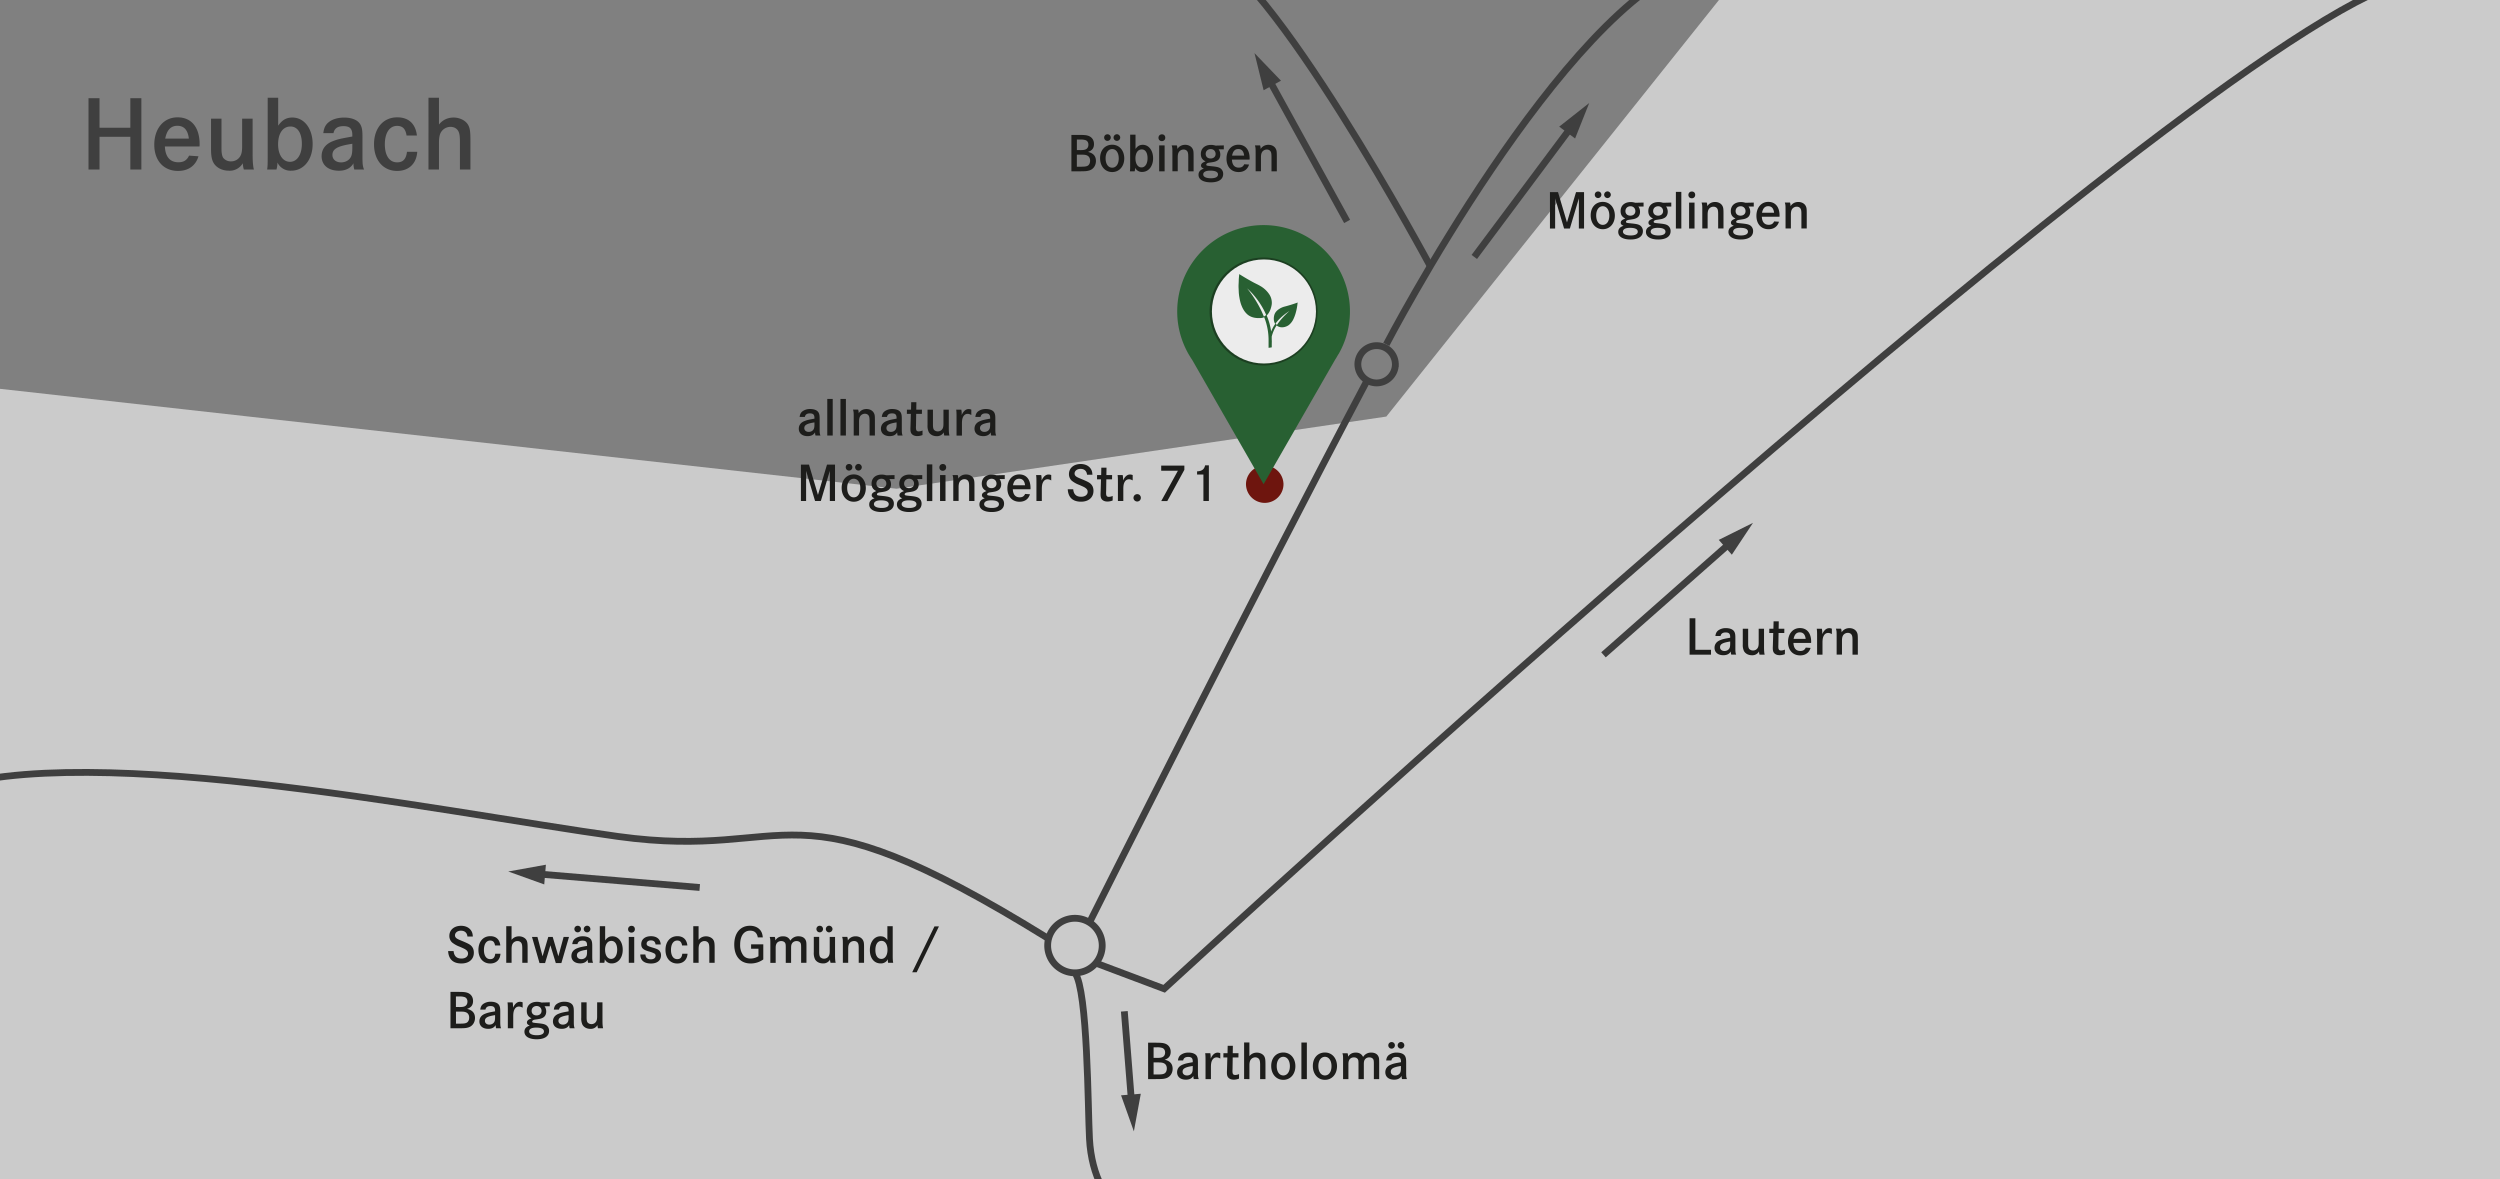 <svg xmlns="http://www.w3.org/2000/svg" id="a" viewBox="0 0 848 400"><rect x="0" y="0" width="848" height="400" fill="#808080" stroke="none"/><defs><clipPath id="b"><path d="M0 0h848v400H0z" class="g"/></clipPath><style>.c{fill:#3f3f3f}.c,.d,.g{stroke-width:0}.d{fill:#286032}.k{stroke:#3f3f3f;stroke-miterlimit:10;stroke-width:2.31px}.g,.k{fill:none}</style></defs><g clip-path="url(#b)"><path fill="#ececec" stroke-width="0" d="m-135.34 116.81 439.44 48.97 166.14-24.48L593.2-12.69h224.35l161.9-190.81 159.58 190.81v129.5L960.94 231.02 847.62 527.55l-131.84 86.27 39.32 276.65-104.08 185.03-177.72-55.51-16.36-148.02-238.42 9.25-191.96-99.58-51.46-167.82h190.28l110.96-98.03-69.38-55.51-169.59 50.89-172.71-394.36z" opacity=".7"/><path d="M373.87 320.74a9.25 9.25 0 1 1 0-.01Zm99.43-197.57a6.36 6.36 0 1 1-12.7 0 6.36 6.36 0 0 1 12.69 0Z" class="k"/><path fill="#6e150e" stroke-width="0" d="M435.35 163.86a6.36 6.36 0 1 1-12.7 0 6.36 6.36 0 0 1 12.69 0Z"/><path d="M-24.9 270.05c45.49-21.2 173.27 5.21 234.56 13.68 61.29 8.47 55.89-21.2 146.01 34.67m13.88-5.48s55.98-111.68 93.93-183.39m6.76-12.72S529.99 1.96 575.86-12.69M371.71 326.68l23.17 8.71S756.26 2.34 818.71-6.91m-454.09 336.9c4.38 6 4.38 46.15 4.93 56.28 2.82 51.92 79.25 26.44-4.93 94.25-83.26 67.07 60.9 244.58 60.9 244.58m-41.73-351.55-2.42-30.51" class="k"/><path d="m386.96 371-2.35 12.76-4.35-12.23 6.7-.53z" class="c"/><path d="m182.6 296.46 54.75 4.58" class="k"/><path d="m184.61 300-12.22-4.39 12.78-2.3-.56 6.69z" class="c"/><path d="m532.94 43.14-32.86 44.02" class="k"/><path d="m528.88 42.96 10.19-8.03-4.8 12.05-5.39-4.02z" class="c"/><path d="m430.46 26.98 26.48 48.13" class="k"/><path d="m428.62 30.61-3.1-12.6 8.99 9.36-5.89 3.24z" class="c"/><path d="m586.94 184.13-43.04 37.99" class="k"/><path d="m583 183.13 11.62-5.78-7.18 10.81-4.44-5.03z" class="c"/><path fill="#1d1d1b" stroke-width="0" d="M158.55 317.67c-.11-1.26-.91-1.98-2.2-1.98-1.17 0-2.02.67-2.02 1.59 0 .42.24.83.68 1.09.39.24.61.35 2.11.96 1.83.78 2.39 1.09 2.87 1.65.5.57.74 1.28.74 2.17 0 2.24-1.65 3.66-4.22 3.66-2.81 0-4.37-1.46-4.5-4.22h1.85c.15 1.7 1.04 2.55 2.68 2.55 1.33 0 2.22-.69 2.22-1.68 0-.56-.24-.96-.79-1.35-.39-.26-.61-.37-2.02-.98a9.02 9.02 0 0 1-2.59-1.44 2.98 2.98 0 0 1-.94-2.24c0-2.02 1.63-3.42 3.98-3.42 1.48 0 2.7.57 3.39 1.59.39.57.54 1.13.59 2.05h-1.83Zm9.36 3.03c-.19-1.17-.69-1.67-1.65-1.67-1.29 0-2.11 1.22-2.11 3.18s.8 3.13 2.13 3.13c1.02 0 1.55-.57 1.7-1.83h1.78c-.13 2.05-1.46 3.31-3.48 3.31-2.41 0-4-1.85-4-4.61s1.57-4.66 4.02-4.66c1.98 0 3.17 1.11 3.41 3.15h-1.79Zm5.61-6.53v4.63c.65-.8 1.5-1.2 2.54-1.2s2.07.5 2.5 1.26c.31.54.41 1.13.41 2.68v5.05h-1.81v-4.76c0-1-.07-1.48-.26-1.85-.26-.5-.76-.78-1.39-.78-.7 0-1.35.41-1.68 1.02-.2.41-.3.94-.3 1.7v4.66h-1.81v-12.42h1.81Zm8.78 3.63 1.74 6.57 1.94-6.57h1.5l1.92 6.57 1.78-6.57h1.83l-2.59 8.87h-1.89l-1.83-6.02-1.81 6.02H183l-2.55-8.87h1.85Zm11.81 2.48c.11-.91.39-1.46.96-1.91a4.3 4.3 0 0 1 2.63-.78c1.46 0 2.54.5 2.91 1.37.22.5.28.98.28 2.07v3.42c0 1.18.05 1.61.28 2.13h-1.68a3.42 3.42 0 0 1-.15-1.09c-.48.85-1.33 1.29-2.52 1.29-1.83 0-3-.96-3-2.52 0-1.22.7-2.15 2.02-2.63.79-.32 1.33-.43 3.29-.78v-.24c0-1.11-.43-1.55-1.54-1.55-1 0-1.55.39-1.72 1.2h-1.76Zm2.96-5.15a1.12 1.12 0 1 1-2.24 0c0-.63.48-1.11 1.13-1.11s1.11.48 1.11 1.11Zm2.06 7c-2.57.39-3.44.89-3.44 1.94 0 .76.61 1.28 1.5 1.28.76 0 1.41-.37 1.7-.96.17-.33.24-.81.24-1.57v-.69Zm1.14-7c0 .61-.5 1.13-1.13 1.13s-1.13-.52-1.13-1.13.54-1.13 1.15-1.13 1.11.52 1.11 1.13Zm5-.96V319c.7-1 1.43-1.41 2.46-1.41 2.04 0 3.5 1.91 3.5 4.59s-1.54 4.61-3.7 4.61a2.51 2.51 0 0 1-2.39-1.41c-.02.5-.06.83-.17 1.2h-1.61c.09-.68.09-.85.09-2.39v-10.03h1.81Zm-.02 8.07c0 1.79.83 3.02 2.05 3.02s2.05-1.22 2.05-3.11-.76-3-1.96-3c-1.31 0-2.15 1.18-2.15 3.09Zm10.1-7.05c0 .67-.48 1.15-1.15 1.15s-1.15-.46-1.15-1.13.48-1.17 1.17-1.17 1.13.46 1.13 1.15Zm-.22 2.61v8.79h-1.85v-8.79h1.85Zm7.24 2.57c-.13-.96-.61-1.39-1.59-1.39-.87 0-1.44.44-1.44 1.11 0 .63.28.81 2.09 1.35 1.37.39 1.94.67 2.29 1.11.33.39.5.89.5 1.48 0 1.74-1.28 2.79-3.39 2.79-2.35 0-3.63-1.07-3.63-3.07h1.72c.09 1.13.69 1.65 1.85 1.65 1 0 1.61-.46 1.61-1.22 0-.41-.17-.65-.61-.85a9.93 9.93 0 0 0-1.87-.65c-1.76-.52-2.39-1.17-2.39-2.42 0-1.63 1.29-2.7 3.28-2.7s3.22 1 3.33 2.81h-1.76Zm8.99.33c-.19-1.17-.69-1.67-1.65-1.67-1.3 0-2.11 1.22-2.11 3.18s.8 3.13 2.13 3.13c1.02 0 1.55-.57 1.7-1.83h1.78c-.13 2.05-1.46 3.31-3.48 3.31-2.41 0-4-1.85-4-4.61s1.57-4.66 4.02-4.66c1.98 0 3.17 1.11 3.41 3.15h-1.79Zm5.6-6.53v4.63c.65-.8 1.5-1.2 2.54-1.2s2.07.5 2.5 1.26c.31.54.41 1.13.41 2.68v5.05h-1.81v-4.76c0-1-.07-1.48-.26-1.85-.26-.5-.76-.78-1.39-.78-.7 0-1.35.41-1.68 1.02-.2.41-.3.94-.3 1.7v4.66h-1.81v-12.42h1.81Zm21.95 6.16v5.11a7.22 7.22 0 0 1-4.33 1.37c-3.42 0-5.52-2.42-5.52-6.4s2.09-6.39 5.33-6.39c1.52 0 2.76.55 3.54 1.55.48.65.7 1.31.81 2.39h-1.7c-.28-1.54-1.13-2.28-2.61-2.28-2.09 0-3.37 1.78-3.37 4.74a5.8 5.8 0 0 0 1.07 3.66c.56.7 1.39 1.06 2.44 1.06.94 0 1.89-.28 2.7-.8v-2.52h-2.5v-1.5h4.13Zm3.9-2.53c.13.33.19.7.19 1.18.61-.94 1.44-1.39 2.61-1.39s2 .46 2.48 1.48a3.11 3.11 0 0 1 2.78-1.48c1.13 0 1.98.44 2.37 1.22.28.57.31.8.31 2.54v5.24h-1.81v-5.22c0-.92-.06-1.28-.24-1.57-.24-.37-.72-.59-1.31-.59-.67 0-1.22.3-1.54.8-.22.33-.31.8-.31 1.52v5.07h-1.81v-5.02c0-1.15-.04-1.39-.2-1.7-.22-.41-.74-.67-1.33-.67-.78 0-1.41.39-1.67 1-.17.37-.22.76-.22 1.39v5h-1.81v-6.4c0-1.52-.02-1.74-.22-2.39h1.76Zm15.06 0v5.18c0 .81.11 1.33.33 1.63.28.35.78.57 1.31.57.7 0 1.3-.35 1.63-.94.2-.37.3-.85.3-1.61v-4.83h1.81v6.09q0 1.98.22 2.7h-1.74a4.2 4.2 0 0 1-.19-1.09 2.58 2.58 0 0 1-2.41 1.29c-1.18 0-2.2-.54-2.68-1.41a4.86 4.86 0 0 1-.41-2.35v-5.24h1.81Zm1.3-2.67a1.12 1.12 0 1 1-2.24 0c0-.63.48-1.11 1.13-1.11s1.11.48 1.11 1.11Zm3.22 0c0 .59-.54 1.13-1.15 1.13s-1.11-.5-1.11-1.13.5-1.13 1.13-1.13c.59 0 1.13.54 1.13 1.13Zm5.01 2.67c.13.35.17.65.19 1.2.61-.92 1.52-1.41 2.65-1.41s2.07.52 2.5 1.35c.3.57.35.96.35 2.59v5.05h-1.81v-4.76c0-1.07-.06-1.5-.24-1.87-.24-.48-.72-.76-1.35-.76-.7 0-1.37.39-1.68 1-.2.39-.3.91-.3 1.7v4.68h-1.81v-5.72c0-2.15 0-2.22-.24-3.07h1.76Zm15.41 6.09c0 1.54.04 2.11.17 2.7h-1.72a4.3 4.3 0 0 1-.11-.85c0-.04 0-.13.02-.22v-.17a2.57 2.57 0 0 1-2.48 1.44c-2.18 0-3.63-1.79-3.63-4.52s1.48-4.68 3.57-4.68c1.06 0 1.72.35 2.37 1.3v-4.72h1.81v9.72Zm-5.88-1.65c0 1.87.76 3.02 2.02 3.02s2.09-1.2 2.09-3.07-.8-3.05-2.02-3.05c-1.31 0-2.09 1.17-2.09 3.11Zm20.04-8h1.52l-7.55 15.55h-1.52l7.55-15.55Zm-161.36 22.21c1.55 0 2.26.07 2.94.3 1.2.42 1.91 1.44 1.91 2.79s-.63 2.22-2.04 2.67c1.83.43 2.7 1.42 2.7 3.09 0 1.5-.87 2.76-2.18 3.18-.83.26-1.44.31-3.59.31h-2.55v-12.35h2.81Zm.14 5.14c1 0 1.54-.07 1.98-.3.52-.26.83-.81.83-1.54s-.33-1.28-.91-1.52a5.32 5.32 0 0 0-2.02-.22h-.98v3.57h1.09Zm.06 5.63c1.39 0 1.92-.06 2.41-.28.57-.26.93-.91.93-1.76 0-.91-.41-1.55-1.15-1.83-.5-.19-.94-.22-2.15-.22h-1.18v4.09h1.15Zm7.1-4.74c.11-.91.39-1.46.96-1.91a4.3 4.3 0 0 1 2.63-.78c1.46 0 2.54.5 2.91 1.37.22.5.28.98.28 2.07v3.42c0 1.18.06 1.61.28 2.13h-1.69a3.42 3.42 0 0 1-.15-1.09c-.48.85-1.33 1.29-2.52 1.29-1.83 0-3-.96-3-2.52 0-1.22.7-2.15 2.02-2.63.8-.32 1.33-.43 3.29-.78v-.24c0-1.11-.43-1.55-1.54-1.55-1 0-1.55.39-1.72 1.2h-1.76Zm5.02 1.85c-2.57.39-3.44.89-3.44 1.94 0 .76.61 1.28 1.5 1.28.76 0 1.41-.37 1.7-.96.17-.33.24-.81.24-1.57v-.69Zm5.96-4.33c.09.46.13.85.13 1.35 0 .11 0 .28-.02.5.65-1.39 1.42-2.05 2.41-2.05.24 0 .52.06.87.18v1.83c-.5-.28-.85-.39-1.28-.39-.7 0-1.26.43-1.59 1.2-.22.5-.32 1.18-.32 2.15v4.02h-1.83v-5.94c0-1.91-.02-2.07-.11-2.85h1.74Zm12.6 1.33h-1.8c.35.35.59 1.07.59 1.76 0 1.02-.44 1.81-1.26 2.18-.61.3-.81.33-2.59.59-.56.09-.91.33-.91.63 0 .37.13.41 1.83.57 1.65.17 2.26.3 2.81.61a2.26 2.26 0 0 1 1.09 2.02c0 1.79-1.54 2.83-4.18 2.83s-4.18-.98-4.18-2.55c0-1.04.56-1.67 1.81-2.11-.7-.28-.96-.55-.96-1.04 0-.59.41-.98 1.56-1.41-1.11-.52-1.61-1.3-1.61-2.52 0-1.87 1.35-3.07 3.46-3.07.5 0 .94.07 1.54.24l2.79-.07v1.33Zm-7 8.52c0 .81.98 1.3 2.63 1.3 1.52 0 2.39-.46 2.39-1.28 0-.87-.91-1.31-2.63-1.31-1.54 0-2.39.46-2.39 1.29Zm.84-6.96c0 .93.67 1.54 1.67 1.54s1.7-.61 1.7-1.54-.68-1.65-1.65-1.65c-1.02 0-1.72.67-1.72 1.65Zm7.53-.41c.11-.91.39-1.46.96-1.91a4.3 4.3 0 0 1 2.63-.78c1.46 0 2.54.5 2.91 1.37.22.5.28.98.28 2.07v3.42c0 1.18.06 1.61.28 2.13h-1.69a3.42 3.42 0 0 1-.15-1.09c-.48.85-1.33 1.29-2.52 1.29-1.83 0-3-.96-3-2.52 0-1.22.7-2.15 2.02-2.63.8-.32 1.33-.43 3.29-.78v-.24c0-1.11-.43-1.55-1.54-1.55-1 0-1.55.39-1.72 1.2h-1.76Zm5.01 1.85c-2.57.39-3.44.89-3.44 1.94 0 .76.61 1.28 1.5 1.28.76 0 1.41-.37 1.7-.96.17-.33.24-.81.24-1.57v-.69Zm6.11-4.33v5.18c0 .81.11 1.33.33 1.63.28.35.78.57 1.31.57.7 0 1.3-.35 1.63-.94.2-.37.3-.85.3-1.61V340h1.81v6.09q0 1.98.22 2.7h-1.74a3.86 3.86 0 0 1-.18-1.09 2.58 2.58 0 0 1-2.41 1.29c-1.19 0-2.2-.54-2.68-1.41a4.86 4.86 0 0 1-.41-2.35v-5.24h1.81Zm193.27 13.69c1.55 0 2.26.07 2.94.3 1.2.42 1.91 1.44 1.91 2.79s-.63 2.22-2.04 2.67c1.83.43 2.7 1.42 2.7 3.09 0 1.5-.87 2.76-2.18 3.18-.83.26-1.44.31-3.59.31h-2.55v-12.35h2.81Zm.15 5.15c1 0 1.54-.07 1.98-.3.52-.26.83-.81.83-1.54s-.33-1.28-.91-1.52a5.32 5.32 0 0 0-2.02-.22h-.98v3.57h1.09Zm.06 5.62c1.39 0 1.92-.06 2.41-.28.57-.26.92-.91.92-1.76 0-.91-.41-1.55-1.15-1.83-.5-.19-.94-.22-2.15-.22h-1.19v4.09h1.15Zm7.1-4.73c.11-.91.39-1.46.96-1.91a4.3 4.3 0 0 1 2.63-.78c1.46 0 2.54.5 2.91 1.37.22.5.28.98.28 2.07v3.42c0 1.18.06 1.61.28 2.13h-1.68a3.42 3.42 0 0 1-.15-1.09c-.48.85-1.33 1.29-2.52 1.29-1.83 0-3-.96-3-2.52 0-1.22.7-2.15 2.02-2.63.8-.32 1.33-.43 3.29-.78v-.24c0-1.11-.43-1.55-1.54-1.55-1 0-1.55.39-1.72 1.2h-1.76Zm5.02 1.85c-2.57.39-3.44.89-3.44 1.94 0 .76.61 1.28 1.5 1.28.76 0 1.41-.37 1.7-.96.17-.33.24-.81.24-1.57v-.69Zm5.96-4.33c.09.46.13.85.13 1.35 0 .11 0 .28-.02.5.65-1.39 1.42-2.05 2.41-2.05.24 0 .52.06.87.18v1.83c-.5-.28-.85-.39-1.28-.39-.7 0-1.26.43-1.59 1.2-.22.5-.31 1.18-.31 2.15v4.02h-1.83v-5.94c0-1.91-.02-2.07-.11-2.85h1.74Zm9.56 0-.02 1.44h-1.94l-.06 3.89-.02.5v.24c0 .98.24 1.31.94 1.31.37 0 .85-.11 1.29-.3l-.02 1.54c-.63.24-1.19.35-1.78.35-.94 0-1.67-.35-2.04-.98-.2-.37-.28-.78-.28-1.57l.04-1.09.11-3.89h-1.35l.02-1.44h1.39l.05-2.52h1.76l-.04 2.52h1.92Zm3.7-3.63v4.63c.65-.8 1.5-1.2 2.54-1.2s2.07.5 2.5 1.26c.31.54.41 1.13.41 2.68v5.05h-1.81v-4.76c0-1-.07-1.48-.26-1.85-.26-.5-.76-.78-1.39-.78-.7 0-1.35.41-1.68 1.02-.2.41-.3.94-.3 1.7v4.66H422v-12.42h1.81Zm15.6 8.03c0 2.7-1.7 4.63-4.09 4.63s-4.11-1.92-4.11-4.7 1.72-4.57 4.11-4.57 4.09 1.92 4.09 4.65Zm-6.33-.04c0 1.92.89 3.18 2.24 3.18s2.22-1.26 2.22-3.15-.89-3.17-2.22-3.17-2.24 1.26-2.24 3.13Zm10.22-7.99v12.42h-1.85v-12.42h1.85Zm10.23 8.03c0 2.7-1.7 4.63-4.09 4.63s-4.11-1.92-4.11-4.7 1.72-4.57 4.11-4.57 4.09 1.92 4.09 4.65Zm-6.33-.04c0 1.92.89 3.18 2.24 3.18s2.22-1.26 2.22-3.15-.89-3.17-2.22-3.17-2.24 1.26-2.24 3.13Zm9.9-4.36c.13.33.18.7.18 1.18.61-.94 1.44-1.39 2.61-1.39s2 .46 2.48 1.48a3.11 3.11 0 0 1 2.78-1.48c1.13 0 1.98.44 2.37 1.22.28.57.31.8.31 2.54v5.24h-1.81v-5.22c0-.92-.05-1.28-.24-1.57-.24-.37-.72-.59-1.31-.59-.67 0-1.22.3-1.54.8-.22.33-.31.8-.31 1.52v5.07h-1.81v-5.02c0-1.15-.04-1.39-.2-1.7-.22-.41-.74-.67-1.33-.67-.78 0-1.41.39-1.67 1-.17.37-.22.76-.22 1.39v5h-1.81v-6.4c0-1.52-.02-1.74-.22-2.39h1.76Zm13.1 2.48c.11-.91.39-1.46.96-1.91a4.3 4.3 0 0 1 2.63-.78c1.46 0 2.54.5 2.91 1.37.22.5.28.98.28 2.07v3.42c0 1.18.05 1.61.28 2.13h-1.68a3.42 3.42 0 0 1-.15-1.09c-.48.85-1.33 1.29-2.52 1.29-1.83 0-3-.96-3-2.52 0-1.22.7-2.15 2.02-2.63.79-.32 1.33-.43 3.29-.78v-.24c0-1.11-.43-1.55-1.54-1.55-1 0-1.55.39-1.72 1.2h-1.76Zm2.96-5.15a1.12 1.12 0 1 1-2.24 0c0-.63.48-1.11 1.13-1.11s1.11.48 1.11 1.11Zm2.05 7c-2.57.39-3.44.89-3.44 1.94 0 .76.61 1.28 1.5 1.28.76 0 1.41-.37 1.7-.96.17-.33.24-.81.24-1.57v-.69Zm1.15-7c0 .61-.5 1.13-1.13 1.13s-1.13-.52-1.13-1.13.54-1.13 1.15-1.13 1.11.52 1.11 1.13Zm98.72-144.86v10.7h5.31v1.65h-7.27v-12.35h1.96Zm6.79 6.03c.11-.91.39-1.46.96-1.91a4.3 4.3 0 0 1 2.63-.78c1.46 0 2.54.5 2.91 1.37.22.5.28.98.28 2.07v3.42c0 1.18.05 1.61.28 2.13h-1.68a3.42 3.42 0 0 1-.15-1.09c-.48.85-1.33 1.29-2.52 1.29-1.83 0-3-.96-3-2.52 0-1.22.7-2.15 2.02-2.63.79-.32 1.33-.43 3.29-.78v-.24c0-1.11-.43-1.55-1.54-1.55-1 0-1.55.39-1.72 1.2h-1.76Zm5.02 1.85c-2.57.39-3.44.89-3.44 1.94 0 .76.61 1.28 1.5 1.28.76 0 1.41-.37 1.7-.96.17-.33.24-.81.24-1.57v-.69Zm6.1-4.33v5.18c0 .81.11 1.33.33 1.63.28.35.78.57 1.31.57.7 0 1.3-.35 1.63-.94.2-.37.3-.85.3-1.61v-4.83h1.81v6.09q0 1.98.22 2.7h-1.74a4.2 4.2 0 0 1-.19-1.09 2.58 2.58 0 0 1-2.41 1.29c-1.18 0-2.2-.54-2.68-1.41a4.86 4.86 0 0 1-.41-2.35v-5.24h1.81Zm12.27 0-.02 1.44h-1.94l-.06 3.89-.02.5v.24c0 .98.24 1.31.94 1.31.37 0 .85-.11 1.3-.3l-.02 1.54c-.63.24-1.18.35-1.78.35-.94 0-1.67-.35-2.04-.98-.2-.37-.28-.78-.28-1.57l.04-1.09.11-3.89h-1.35l.02-1.44h1.39l.06-2.52h1.76l-.04 2.52h1.92Zm3.09 4.8c.07 1.8.89 2.74 2.33 2.74.91 0 1.46-.33 1.85-1.15l1.63.11c-.48 1.63-1.74 2.54-3.54 2.54-2.48 0-4.11-1.78-4.11-4.53s1.59-4.74 4.04-4.74 3.81 1.79 3.81 4.65c0 .06 0 .22-.02.39h-6Zm4.14-1.36c-.17-1.48-.83-2.22-1.98-2.22s-1.81.72-2.11 2.22h4.09Zm5.5-3.44c.09.46.13.85.13 1.35 0 .11 0 .28-.02.5.65-1.39 1.42-2.05 2.41-2.05.24 0 .52.06.87.18v1.83c-.5-.28-.85-.39-1.28-.39-.7 0-1.26.43-1.59 1.2-.22.5-.31 1.18-.31 2.15v4.02h-1.83v-5.94c0-1.91-.02-2.07-.11-2.85h1.74Zm6.51 0c.13.35.17.65.19 1.2.61-.92 1.52-1.41 2.65-1.41s2.07.52 2.5 1.35c.3.57.35.96.35 2.59v5.05h-1.81v-4.76c0-1.07-.06-1.5-.24-1.87-.24-.48-.72-.76-1.35-.76-.7 0-1.37.39-1.68 1-.2.39-.3.91-.3 1.7v4.68h-1.81v-5.72c0-2.15 0-2.22-.24-3.07h1.76Zm-96.01-148.1 3.04 10.27 3.07-10.27h2.72v12.35h-1.76V67.28l-3.05 10.24h-1.96l-3.04-10.24v10.24h-1.76V65.17h2.74Zm19.28 7.95c0 2.7-1.7 4.63-4.09 4.63s-4.11-1.92-4.11-4.7 1.72-4.57 4.11-4.57 4.09 1.92 4.09 4.65Zm-4.57-7.07c0 .61-.5 1.13-1.13 1.13s-1.11-.5-1.11-1.13.46-1.11 1.13-1.11c.63 0 1.11.48 1.11 1.11Zm-1.76 7.04c0 1.93.89 3.18 2.24 3.18s2.22-1.26 2.22-3.15-.89-3.17-2.22-3.17-2.24 1.26-2.24 3.13Zm4.96-7.04c0 .61-.52 1.13-1.13 1.13s-1.13-.52-1.13-1.13.52-1.13 1.15-1.13c.59 0 1.11.54 1.11 1.13Zm11.12 4h-1.8c.35.35.59 1.07.59 1.76 0 1.02-.44 1.81-1.26 2.18-.61.3-.81.33-2.59.59-.56.09-.91.33-.91.63 0 .37.13.41 1.83.57 1.65.17 2.26.3 2.81.61a2.26 2.26 0 0 1 1.09 2.02c0 1.8-1.54 2.83-4.18 2.83s-4.18-.98-4.18-2.55c0-1.04.56-1.67 1.81-2.11-.7-.28-.96-.56-.96-1.04 0-.59.41-.98 1.56-1.41-1.11-.52-1.61-1.3-1.61-2.52 0-1.87 1.35-3.07 3.46-3.07.5 0 .94.07 1.54.24l2.79-.07v1.33Zm-7 8.52c0 .81.98 1.3 2.63 1.3 1.52 0 2.39-.46 2.39-1.28 0-.87-.91-1.31-2.63-1.31-1.54 0-2.39.46-2.39 1.3Zm.84-6.96c0 .93.67 1.54 1.67 1.54s1.7-.61 1.7-1.54-.68-1.65-1.65-1.65c-1.02 0-1.72.67-1.72 1.65Zm15.56-1.56h-1.8c.35.35.59 1.07.59 1.76 0 1.02-.44 1.81-1.26 2.18-.61.3-.81.33-2.59.59-.56.09-.91.33-.91.63 0 .37.13.41 1.83.57 1.65.17 2.26.3 2.81.61a2.26 2.26 0 0 1 1.09 2.02c0 1.8-1.54 2.83-4.18 2.83s-4.18-.98-4.18-2.55c0-1.04.55-1.67 1.81-2.11-.7-.28-.96-.56-.96-1.04 0-.59.41-.98 1.56-1.41-1.11-.52-1.61-1.3-1.61-2.52 0-1.87 1.35-3.07 3.46-3.07.5 0 .94.07 1.54.24l2.79-.07v1.33Zm-7 8.52c0 .81.98 1.3 2.63 1.3 1.52 0 2.39-.46 2.39-1.28 0-.87-.91-1.31-2.63-1.31-1.54 0-2.39.46-2.39 1.3Zm.84-6.96c0 .93.67 1.54 1.67 1.54s1.7-.61 1.7-1.54-.69-1.65-1.65-1.65c-1.02 0-1.72.67-1.72 1.65Zm9.56-6.52v12.42h-1.85V65.09h1.85Zm4.7 1.02c0 .67-.48 1.15-1.15 1.15s-1.15-.46-1.15-1.13.48-1.17 1.17-1.17 1.13.46 1.13 1.15Zm-.22 2.61v8.79h-1.85v-8.79h1.85Zm4.14 0c.13.35.17.65.18 1.2.61-.93 1.52-1.41 2.65-1.41s2.07.52 2.5 1.35c.29.57.35.96.35 2.59v5.05h-1.81v-4.76c0-1.07-.06-1.5-.24-1.87-.24-.48-.72-.76-1.35-.76-.7 0-1.37.39-1.68 1-.2.39-.3.91-.3 1.7v4.68h-1.81v-5.72c0-2.15 0-2.22-.24-3.07h1.76Zm15.96 1.33h-1.8c.35.35.59 1.07.59 1.76 0 1.02-.44 1.81-1.26 2.18-.61.3-.81.33-2.59.59-.56.09-.91.33-.91.63 0 .37.13.41 1.83.57 1.65.17 2.26.3 2.81.61a2.26 2.26 0 0 1 1.09 2.02c0 1.8-1.54 2.83-4.18 2.83s-4.18-.98-4.18-2.55c0-1.04.56-1.67 1.81-2.11-.7-.28-.96-.56-.96-1.04 0-.59.41-.98 1.56-1.41-1.11-.52-1.61-1.3-1.61-2.52 0-1.87 1.35-3.07 3.46-3.07.5 0 .94.07 1.54.24l2.79-.07v1.33Zm-7 8.52c0 .81.98 1.3 2.63 1.3 1.52 0 2.39-.46 2.39-1.28 0-.87-.91-1.31-2.63-1.31-1.54 0-2.39.46-2.39 1.3Zm.83-6.96c0 .93.67 1.54 1.67 1.54s1.7-.61 1.7-1.54-.68-1.65-1.65-1.65c-1.02 0-1.72.67-1.72 1.65Zm8.9 1.9c.07 1.8.89 2.74 2.33 2.74.91 0 1.46-.33 1.85-1.15l1.63.11c-.48 1.63-1.74 2.54-3.54 2.54-2.48 0-4.11-1.78-4.11-4.53s1.59-4.74 4.04-4.74 3.81 1.8 3.81 4.65c0 .06 0 .22-.02.39h-6Zm4.15-1.35c-.17-1.48-.83-2.22-1.98-2.22s-1.81.72-2.11 2.22h4.09Zm5.4-3.44c.13.35.17.65.18 1.2.61-.93 1.52-1.41 2.65-1.41s2.07.52 2.5 1.35c.3.57.35.96.35 2.59v5.05h-1.81v-4.76c0-1.07-.05-1.5-.24-1.87-.24-.48-.72-.76-1.35-.76-.7 0-1.37.39-1.68 1-.2.39-.3.91-.3 1.7v4.68h-1.81v-5.72c0-2.15 0-2.22-.24-3.07h1.76ZM366.23 45.77c1.55 0 2.26.07 2.94.3 1.2.43 1.91 1.44 1.91 2.79s-.63 2.22-2.04 2.67c1.83.43 2.7 1.43 2.7 3.09 0 1.5-.87 2.76-2.18 3.18-.83.26-1.44.31-3.59.31h-2.55V45.76h2.81Zm.15 5.15c1 0 1.54-.07 1.98-.3.52-.26.83-.81.83-1.54s-.33-1.28-.91-1.52a5.32 5.32 0 0 0-2.02-.22h-.98v3.57h1.09Zm.05 5.63c1.39 0 1.92-.06 2.41-.28.57-.26.92-.91.92-1.76 0-.91-.41-1.55-1.15-1.83-.5-.19-.94-.22-2.15-.22h-1.19v4.09h1.15Zm14.92-2.82c0 2.7-1.7 4.63-4.09 4.63s-4.11-1.92-4.11-4.7 1.72-4.57 4.11-4.57 4.09 1.92 4.09 4.65Zm-4.58-7.07c0 .61-.5 1.13-1.13 1.13s-1.11-.5-1.11-1.13.46-1.11 1.13-1.11c.63 0 1.11.48 1.11 1.11Zm-1.75 7.04c0 1.93.89 3.18 2.24 3.18s2.22-1.26 2.22-3.15-.89-3.17-2.22-3.17-2.24 1.26-2.24 3.13Zm4.96-7.04c0 .61-.52 1.13-1.13 1.13s-1.13-.52-1.13-1.13.52-1.13 1.15-1.13c.59 0 1.11.54 1.11 1.13Zm5.19-.96v4.83c.7-1 1.42-1.41 2.46-1.41 2.04 0 3.5 1.91 3.5 4.59s-1.54 4.61-3.7 4.61a2.51 2.51 0 0 1-2.39-1.41c-.02.5-.06.83-.17 1.2h-1.61c.09-.69.09-.85.09-2.39V45.69h1.81Zm-.02 8.07c0 1.8.83 3.02 2.05 3.02s2.05-1.22 2.05-3.11-.76-3-1.96-3c-1.31 0-2.15 1.18-2.15 3.09Zm10.11-7.05c0 .67-.48 1.15-1.15 1.15s-1.15-.46-1.15-1.13.48-1.17 1.17-1.17 1.13.46 1.13 1.15Zm-.22 2.61v8.79h-1.85v-8.79h1.85Zm4.14 0c.13.35.17.65.19 1.2.61-.93 1.52-1.41 2.65-1.41s2.07.52 2.5 1.35c.3.57.35.96.35 2.59v5.05h-1.81v-4.76c0-1.07-.06-1.5-.24-1.87-.24-.48-.72-.76-1.35-.76-.7 0-1.37.39-1.68 1-.2.39-.3.91-.3 1.7v4.68h-1.81v-5.72c0-2.15 0-2.22-.24-3.07h1.76Zm15.95 1.33h-1.79c.35.35.59 1.07.59 1.76 0 1.02-.44 1.81-1.26 2.18-.61.3-.81.33-2.59.59-.55.09-.91.33-.91.63 0 .37.13.41 1.83.57 1.65.17 2.26.3 2.81.61a2.24 2.24 0 0 1 1.09 2.02c0 1.8-1.54 2.83-4.18 2.83s-4.18-.98-4.18-2.55c0-1.04.55-1.67 1.81-2.11-.7-.28-.96-.56-.96-1.04 0-.59.41-.98 1.55-1.41-1.11-.52-1.61-1.3-1.61-2.52 0-1.87 1.35-3.07 3.46-3.07.5 0 .94.07 1.54.24l2.79-.07v1.33Zm-7 8.51c0 .81.98 1.3 2.63 1.3 1.52 0 2.39-.46 2.39-1.28 0-.87-.91-1.31-2.63-1.31-1.54 0-2.39.46-2.39 1.3Zm.84-6.95c0 .93.67 1.54 1.67 1.54s1.7-.61 1.7-1.54-.68-1.65-1.65-1.65c-1.02 0-1.72.67-1.72 1.65Zm8.9 1.9c.07 1.8.89 2.74 2.33 2.74.91 0 1.46-.33 1.85-1.15l1.63.11c-.48 1.63-1.74 2.54-3.54 2.54-2.48 0-4.11-1.78-4.11-4.53s1.59-4.74 4.04-4.74 3.81 1.8 3.81 4.65c0 .06 0 .22-.02.39h-6Zm4.14-1.35c-.17-1.48-.83-2.22-1.98-2.22s-1.81.72-2.11 2.22h4.09Zm5.41-3.44c.13.35.17.65.18 1.2.61-.93 1.52-1.41 2.65-1.41s2.07.52 2.5 1.35c.29.57.35.96.35 2.59v5.05h-1.81v-4.76c0-1.07-.06-1.5-.24-1.87-.24-.48-.72-.76-1.35-.76-.7 0-1.37.39-1.68 1-.2.39-.3.91-.3 1.7v4.68h-1.81v-5.72c0-2.15 0-2.22-.24-3.07h1.76Zm-156.18 92.1c.11-.91.39-1.46.96-1.91a4.3 4.3 0 0 1 2.63-.78c1.46 0 2.54.5 2.91 1.37.22.5.28.98.28 2.07v3.42c0 1.18.06 1.61.28 2.13h-1.68a3.42 3.42 0 0 1-.15-1.09c-.48.85-1.33 1.3-2.52 1.3-1.83 0-3-.96-3-2.52 0-1.22.7-2.15 2.02-2.63.8-.31 1.33-.43 3.29-.78v-.24c0-1.11-.43-1.55-1.54-1.55-1 0-1.55.39-1.72 1.2h-1.76Zm5.02 1.85c-2.57.39-3.44.89-3.44 1.94 0 .76.61 1.28 1.5 1.28.76 0 1.41-.37 1.7-.96.17-.33.24-.81.24-1.57v-.68Zm6.2-7.96v12.42h-1.85v-12.42h1.85Zm4.47 0v12.42h-1.85v-12.42h1.85Zm4.15 3.63c.13.35.17.65.19 1.2.61-.93 1.52-1.41 2.65-1.41s2.07.52 2.5 1.35c.3.57.35.96.35 2.59v5.05h-1.81v-4.76c0-1.07-.06-1.5-.24-1.87-.24-.48-.72-.76-1.35-.76-.7 0-1.37.39-1.68 1-.2.39-.3.91-.3 1.7v4.68h-1.81V142c0-2.15 0-2.22-.24-3.07h1.76Zm8.03 2.48c.11-.91.39-1.46.96-1.91a4.3 4.3 0 0 1 2.63-.78c1.46 0 2.54.5 2.91 1.37.22.5.28.98.28 2.07v3.42c0 1.18.06 1.61.28 2.13h-1.69a3.42 3.42 0 0 1-.15-1.09c-.48.85-1.33 1.3-2.52 1.3-1.83 0-3-.96-3-2.52 0-1.22.7-2.15 2.02-2.63.8-.31 1.33-.43 3.29-.78v-.24c0-1.11-.43-1.55-1.54-1.55-1 0-1.55.39-1.72 1.2h-1.76Zm5.01 1.85c-2.57.39-3.44.89-3.44 1.94 0 .76.61 1.28 1.5 1.28.76 0 1.41-.37 1.7-.96.17-.33.24-.81.24-1.57v-.68Zm8.61-4.33-.02 1.44h-1.94l-.06 3.89-.02.5v.24c0 .98.24 1.31.94 1.31.37 0 .85-.11 1.3-.3l-.02 1.54c-.63.24-1.18.35-1.78.35-.94 0-1.67-.35-2.04-.98-.2-.37-.28-.78-.28-1.57l.04-1.09.11-3.89h-1.35l.02-1.44h1.39l.06-2.52h1.76l-.04 2.52h1.92Zm3.73 0v5.18c0 .81.11 1.33.33 1.63.28.35.78.57 1.31.57.7 0 1.29-.35 1.63-.94.2-.37.29-.85.29-1.61v-4.83h1.81v6.09q0 1.98.22 2.7h-1.74a4.2 4.2 0 0 1-.19-1.09 2.6 2.6 0 0 1-2.41 1.3c-1.18 0-2.2-.54-2.68-1.41a4.86 4.86 0 0 1-.41-2.35v-5.24h1.81Zm9.62 0c.09.46.13.85.13 1.35 0 .11 0 .28-.02.5.65-1.39 1.42-2.05 2.41-2.05.24 0 .52.06.87.19v1.83c-.5-.28-.85-.39-1.28-.39-.7 0-1.26.43-1.59 1.2-.22.5-.31 1.18-.31 2.15v4.02h-1.83v-5.94c0-1.91-.02-2.07-.11-2.85h1.74Zm4.76 2.48c.11-.91.39-1.46.96-1.91a4.3 4.3 0 0 1 2.63-.78c1.46 0 2.54.5 2.91 1.37.22.5.28.98.28 2.07v3.42c0 1.18.06 1.61.28 2.13h-1.68a3.42 3.42 0 0 1-.15-1.09c-.48.85-1.33 1.3-2.52 1.3-1.83 0-3-.96-3-2.52 0-1.22.7-2.15 2.02-2.63.8-.31 1.33-.43 3.29-.78v-.24c0-1.11-.43-1.55-1.54-1.55-1 0-1.55.39-1.72 1.2h-1.76Zm5.02 1.85c-2.57.39-3.44.89-3.44 1.94 0 .76.61 1.28 1.5 1.28.76 0 1.41-.37 1.7-.96.17-.33.24-.81.24-1.57v-.68Zm-61.45 14.32 3.04 10.27 3.07-10.27h2.72v12.34h-1.76v-10.23l-3.05 10.23h-1.96l-3.04-10.23v10.23h-1.76V157.6h2.74Zm19.28 7.96c0 2.7-1.7 4.63-4.09 4.63s-4.11-1.92-4.11-4.7 1.72-4.57 4.11-4.57 4.09 1.92 4.09 4.64Zm-4.57-7.07c0 .61-.5 1.13-1.13 1.13s-1.11-.5-1.11-1.13.46-1.11 1.13-1.11c.63 0 1.11.48 1.11 1.11Zm-1.76 7.03c0 1.93.89 3.18 2.24 3.18s2.22-1.26 2.22-3.15-.89-3.16-2.22-3.16-2.24 1.26-2.24 3.13Zm4.96-7.03c0 .61-.52 1.13-1.13 1.13s-1.13-.52-1.13-1.13.52-1.13 1.15-1.13c.59 0 1.11.54 1.11 1.13Zm11.12 4h-1.8c.35.35.59 1.07.59 1.76 0 1.02-.44 1.81-1.26 2.18-.61.29-.81.33-2.59.59-.56.09-.91.33-.91.63 0 .37.13.41 1.83.57 1.65.17 2.26.3 2.81.61a2.26 2.26 0 0 1 1.09 2.02c0 1.8-1.54 2.83-4.18 2.83s-4.18-.98-4.18-2.55c0-1.04.56-1.67 1.81-2.11-.7-.28-.96-.56-.96-1.04 0-.59.41-.98 1.56-1.41-1.11-.52-1.61-1.3-1.61-2.52 0-1.87 1.35-3.07 3.46-3.07.5 0 .94.07 1.54.24l2.79-.07v1.33Zm-7 8.51c0 .81.98 1.3 2.63 1.3 1.52 0 2.39-.46 2.39-1.28 0-.87-.91-1.31-2.63-1.31-1.54 0-2.39.46-2.39 1.3Zm.84-6.96c0 .93.67 1.54 1.67 1.54s1.7-.61 1.7-1.54-.68-1.65-1.65-1.65c-1.02 0-1.72.67-1.72 1.65Zm15.56-1.55h-1.8c.35.35.59 1.07.59 1.76 0 1.02-.44 1.81-1.26 2.18-.61.29-.81.33-2.59.59-.56.09-.91.33-.91.63 0 .37.13.41 1.83.57 1.65.17 2.26.3 2.81.61a2.26 2.26 0 0 1 1.09 2.02c0 1.8-1.54 2.83-4.18 2.83s-4.18-.98-4.18-2.55c0-1.04.55-1.67 1.81-2.11-.7-.28-.96-.56-.96-1.04 0-.59.41-.98 1.56-1.41-1.11-.52-1.61-1.3-1.61-2.52 0-1.87 1.35-3.07 3.46-3.07.5 0 .94.07 1.54.24l2.79-.07v1.33Zm-7 8.51c0 .81.98 1.3 2.63 1.3 1.52 0 2.39-.46 2.39-1.28 0-.87-.91-1.31-2.63-1.31-1.54 0-2.39.46-2.39 1.3Zm.84-6.96c0 .93.67 1.54 1.67 1.54s1.7-.61 1.7-1.54-.69-1.65-1.65-1.65c-1.02 0-1.72.67-1.72 1.65Zm9.56-6.51v12.42h-1.85v-12.42h1.85Zm4.7 1.01c0 .67-.48 1.15-1.15 1.15s-1.15-.46-1.15-1.13.48-1.17 1.17-1.17 1.13.46 1.13 1.15Zm-.22 2.61v8.79h-1.85v-8.79h1.85Zm4.14 0c.13.35.17.65.18 1.2.61-.93 1.52-1.41 2.65-1.41s2.07.52 2.5 1.35c.29.57.35.96.35 2.59v5.05h-1.81v-4.76c0-1.07-.06-1.5-.24-1.87-.24-.48-.72-.76-1.35-.76-.7 0-1.37.39-1.68 1-.2.39-.3.91-.3 1.7v4.68h-1.81v-5.72c0-2.15 0-2.22-.24-3.07h1.76Zm15.96 1.34h-1.8c.35.35.59 1.07.59 1.76 0 1.02-.44 1.81-1.26 2.18-.61.29-.81.33-2.59.59-.56.09-.91.33-.91.63 0 .37.13.41 1.83.57 1.65.17 2.26.3 2.81.61a2.26 2.26 0 0 1 1.09 2.02c0 1.8-1.54 2.83-4.18 2.83s-4.18-.98-4.18-2.55c0-1.04.56-1.67 1.81-2.11-.7-.28-.96-.56-.96-1.04 0-.59.41-.98 1.56-1.41-1.11-.52-1.61-1.3-1.61-2.52 0-1.87 1.35-3.07 3.46-3.07.5 0 .94.07 1.54.24l2.79-.07v1.33Zm-7 8.51c0 .81.98 1.3 2.63 1.3 1.52 0 2.39-.46 2.39-1.28 0-.87-.91-1.31-2.63-1.31-1.54 0-2.39.46-2.39 1.3Zm.83-6.96c0 .93.67 1.54 1.67 1.54s1.7-.61 1.7-1.54-.68-1.65-1.65-1.65c-1.02 0-1.72.67-1.72 1.65Zm8.9 1.91c.07 1.8.89 2.74 2.33 2.74.91 0 1.46-.33 1.85-1.15l1.63.11c-.48 1.63-1.74 2.54-3.54 2.54-2.48 0-4.11-1.78-4.11-4.53s1.59-4.74 4.04-4.74 3.81 1.79 3.81 4.64c0 .06 0 .22-.02.39h-6Zm4.15-1.35c-.17-1.48-.83-2.22-1.98-2.22s-1.81.72-2.11 2.22h4.09Zm5.49-3.45c.09.46.13.85.13 1.35 0 .11 0 .28-.02.5.65-1.39 1.42-2.05 2.41-2.05.24 0 .52.05.87.18v1.83c-.5-.28-.85-.39-1.28-.39-.7 0-1.26.43-1.59 1.2-.22.5-.32 1.18-.32 2.15v4.02h-1.83V164c0-1.91-.02-2.07-.11-2.85h1.74Zm15.53-.13c-.11-1.26-.91-1.98-2.2-1.98-1.17 0-2.02.67-2.02 1.59 0 .43.24.83.69 1.09.39.24.61.35 2.11.96 1.83.78 2.39 1.09 2.87 1.65.5.57.74 1.28.74 2.17 0 2.24-1.65 3.67-4.22 3.67-2.81 0-4.37-1.46-4.5-4.22h1.85c.15 1.7 1.04 2.55 2.68 2.55 1.33 0 2.22-.68 2.22-1.68 0-.56-.24-.96-.8-1.35-.39-.26-.61-.37-2.02-.98a9.02 9.02 0 0 1-2.59-1.44 2.98 2.98 0 0 1-.94-2.24c0-2.02 1.63-3.42 3.98-3.42 1.48 0 2.7.57 3.39 1.59.39.57.54 1.13.59 2.05h-1.83Zm8.51.13-.02 1.44h-1.94l-.06 3.89-.02.5v.24c0 .98.24 1.31.94 1.31.37 0 .85-.11 1.3-.3l-.02 1.54c-.63.24-1.18.35-1.78.35-.94 0-1.67-.35-2.04-.98-.2-.37-.28-.78-.28-1.57l.04-1.09.11-3.89h-1.35l.02-1.44h1.39l.05-2.52h1.76l-.04 2.52h1.92Zm3.59 0c.09.46.13.85.13 1.35 0 .11 0 .28-.02.5.65-1.39 1.42-2.05 2.41-2.05.24 0 .52.05.87.18v1.83c-.5-.28-.85-.39-1.28-.39-.7 0-1.26.43-1.59 1.2-.22.5-.31 1.18-.31 2.15v4.02h-1.83V164c0-1.91-.02-2.07-.11-2.85h1.74Zm6.16 7.72c0 .68-.54 1.24-1.24 1.24s-1.26-.57-1.26-1.24c0-.7.57-1.26 1.28-1.26s1.22.56 1.22 1.26Zm14.76-10.95v1.44l-5.79 10.59h-2.05l5.64-10.27h-5.66v-1.76h7.87Zm4.31 1.96c1.61-.06 2.44-.67 2.72-2.04h1.28v12.1h-1.85v-8.99h-2.15v-1.07Z"/><path d="M485.16 90.3s-54.62-101.84-77.75-108" class="k"/><path d="M428.61 76.35a29.3 29.3 0 0 0-29.3 29.3 29.08 29.08 0 0 0 5.04 16.36l24.26 42.23 24.26-42.23c.37-.55.7-1.14 1.03-1.72l.23-.34a29.08 29.08 0 0 0 3.78-14.3 29.3 29.3 0 0 0-29.3-29.3Zm0 14.65a14.65 14.65 0 1 1 0 29.3 14.65 14.65 0 0 1 0-29.3Z" class="d"/><path fill="#1c3f21" stroke-width="0" d="M428.61 87.34a18.31 18.31 0 1 0 0 36.63 18.31 18.31 0 0 0 0-36.63Zm0 7.32a10.99 10.99 0 1 1 0 21.98 10.99 10.99 0 0 1 0-21.98Z"/><circle cx="428.73" cy="105.65" r="17.65" fill="#ececec" stroke-width="0"/><path d="M433.14 110.22c1.66-2.53 4.25-4.73 4.25-4.73s-2.81 1.64-4.71 4.23c.12.18.28.35.46.5Zm-10.11-12.39s3.54 4.13 5.67 9.55c.32-.15.54-.32.79-.55-2.46-5.72-6.46-9-6.46-9Z" class="g"/><path d="m431.39 115.68-.02-.81v-.72c.39-1.52.99-2.77 1.65-3.77l.1.08c1.52 1.12 3.36.32 4.05-.21a5.58 5.58 0 0 0 1.54-1.97c.3-.61.53-1.25.73-1.9a18.32 18.32 0 0 0 .68-3.45l.03-.16c0-.04.05-.1 0-.13s-.09.01-.13.03a49.76 49.76 0 0 1-4.15 1.29 6.2 6.2 0 0 0-2.27 1.05c-.54.41-.99.9-1.25 1.53-.21.51-.59 2.16.22 3.33-.51.7-.99 1.55-1.4 2.59a21.14 21.14 0 0 0-1.51-5.45c1.34-1.26 1.69-3.46 1.73-3.93a5.21 5.21 0 0 0-.99-3.44 8.98 8.98 0 0 0-2.85-2.6c-.75-.46-1.56-.81-2.33-1.22a83.96 83.96 0 0 1-4.78-2.79c-.07-.05-.09-.04-.1.04-.05.69-.15 1.38-.16 2.08 0 .61-.06 1.21-.07 1.82 0 .63.05 1.25.07 1.87.02.66.1 1.32.21 1.97.16.97.37 1.93.74 2.85.37.93.84 1.79 1.52 2.53.68.73 1.99 1.89 5.01 1.69a3.2 3.2 0 0 0 1.15-.29 21.06 21.06 0 0 1 1.49 8.08v2.31c.37-.04.73-.09 1.08-.16v-1.13l.02-1.03Zm6-10.19s-2.58 2.2-4.25 4.73a2.7 2.7 0 0 1-.46-.5c1.9-2.6 4.71-4.23 4.71-4.23Zm-8.69 1.89c-2.13-5.42-5.67-9.55-5.67-9.55s3.99 3.27 6.46 9c-.25.23-.47.4-.79.55Z" class="d"/></g><path d="M44.21 43.32V33.31h3.74v24.2h-3.74v-11.1H33.76v11.1h-3.74v-24.2h3.74v10.01h10.45Zm11.72 6.35c.14 3.52 1.74 5.37 4.57 5.37 1.78 0 2.87-.65 3.63-2.25l3.19.22c-.94 3.19-3.41 4.97-6.93 4.97-4.86 0-8.06-3.48-8.06-8.89s3.12-9.29 7.91-9.29 7.47 3.52 7.47 9.11c0 .11 0 .44-.04.76H55.91Zm8.13-2.65c-.33-2.9-1.63-4.35-3.88-4.35s-3.56 1.42-4.14 4.35h8.02Zm11.07-6.75v10.16c0 1.6.22 2.61.65 3.19a3.29 3.29 0 0 0 2.58 1.12c1.38 0 2.54-.69 3.19-1.85.4-.73.58-1.67.58-3.16v-9.47h3.56V52.2q0 3.88.44 5.3h-3.41a7.77 7.77 0 0 1-.36-2.14 5.1 5.1 0 0 1-4.72 2.54c-2.32 0-4.32-1.05-5.26-2.76-.54-.98-.8-2.4-.8-4.61V40.26h3.56Zm19.23-7.11v9.47c1.38-1.96 2.79-2.76 4.83-2.76 3.99 0 6.86 3.74 6.86 9s-3.01 9.03-7.26 9.03a4.92 4.92 0 0 1-4.68-2.76 8.89 8.89 0 0 1-.33 2.36h-3.16c.18-1.34.18-1.67.18-4.68V33.15h3.56Zm-.03 15.82c0 3.52 1.63 5.91 4.03 5.91s4.03-2.4 4.03-6.1-1.49-5.88-3.85-5.88c-2.58 0-4.21 2.32-4.21 6.06Zm15.34-3.84c.22-1.78.76-2.87 1.89-3.74 1.16-.94 3.08-1.52 5.15-1.52 2.87 0 4.97.98 5.7 2.69.44.98.54 1.92.54 4.06v6.71c0 2.32.11 3.16.54 4.17h-3.3a6.6 6.6 0 0 1-.29-2.14c-.94 1.67-2.61 2.54-4.93 2.54-3.59 0-5.88-1.89-5.88-4.93 0-2.4 1.38-4.21 3.96-5.15 1.56-.62 2.61-.83 6.46-1.52v-.47c0-2.18-.83-3.05-3.01-3.05-1.96 0-3.05.76-3.38 2.36h-3.45Zm9.84 3.63c-5.04.76-6.75 1.74-6.75 3.81 0 1.49 1.2 2.5 2.94 2.5 1.49 0 2.76-.73 3.34-1.89.33-.65.47-1.6.47-3.08v-1.34Zm18.4-2.8c-.36-2.29-1.34-3.27-3.23-3.27-2.54 0-4.14 2.4-4.14 6.24s1.56 6.13 4.17 6.13c2 0 3.05-1.12 3.34-3.59h3.48c-.25 4.03-2.87 6.5-6.82 6.5-4.72 0-7.84-3.63-7.84-9.04s3.08-9.14 7.87-9.14c3.88 0 6.21 2.18 6.68 6.17h-3.52Zm10.99-12.81v9.07c1.27-1.56 2.94-2.36 4.97-2.36s4.06.98 4.9 2.47c.62 1.05.8 2.21.8 5.26v9.91h-3.56v-9.33c0-1.96-.15-2.9-.51-3.63-.51-.98-1.49-1.52-2.72-1.52a3.8 3.8 0 0 0-3.3 2c-.4.8-.58 1.85-.58 3.34v9.14h-3.56V33.16h3.56Z" class="c"/></svg>